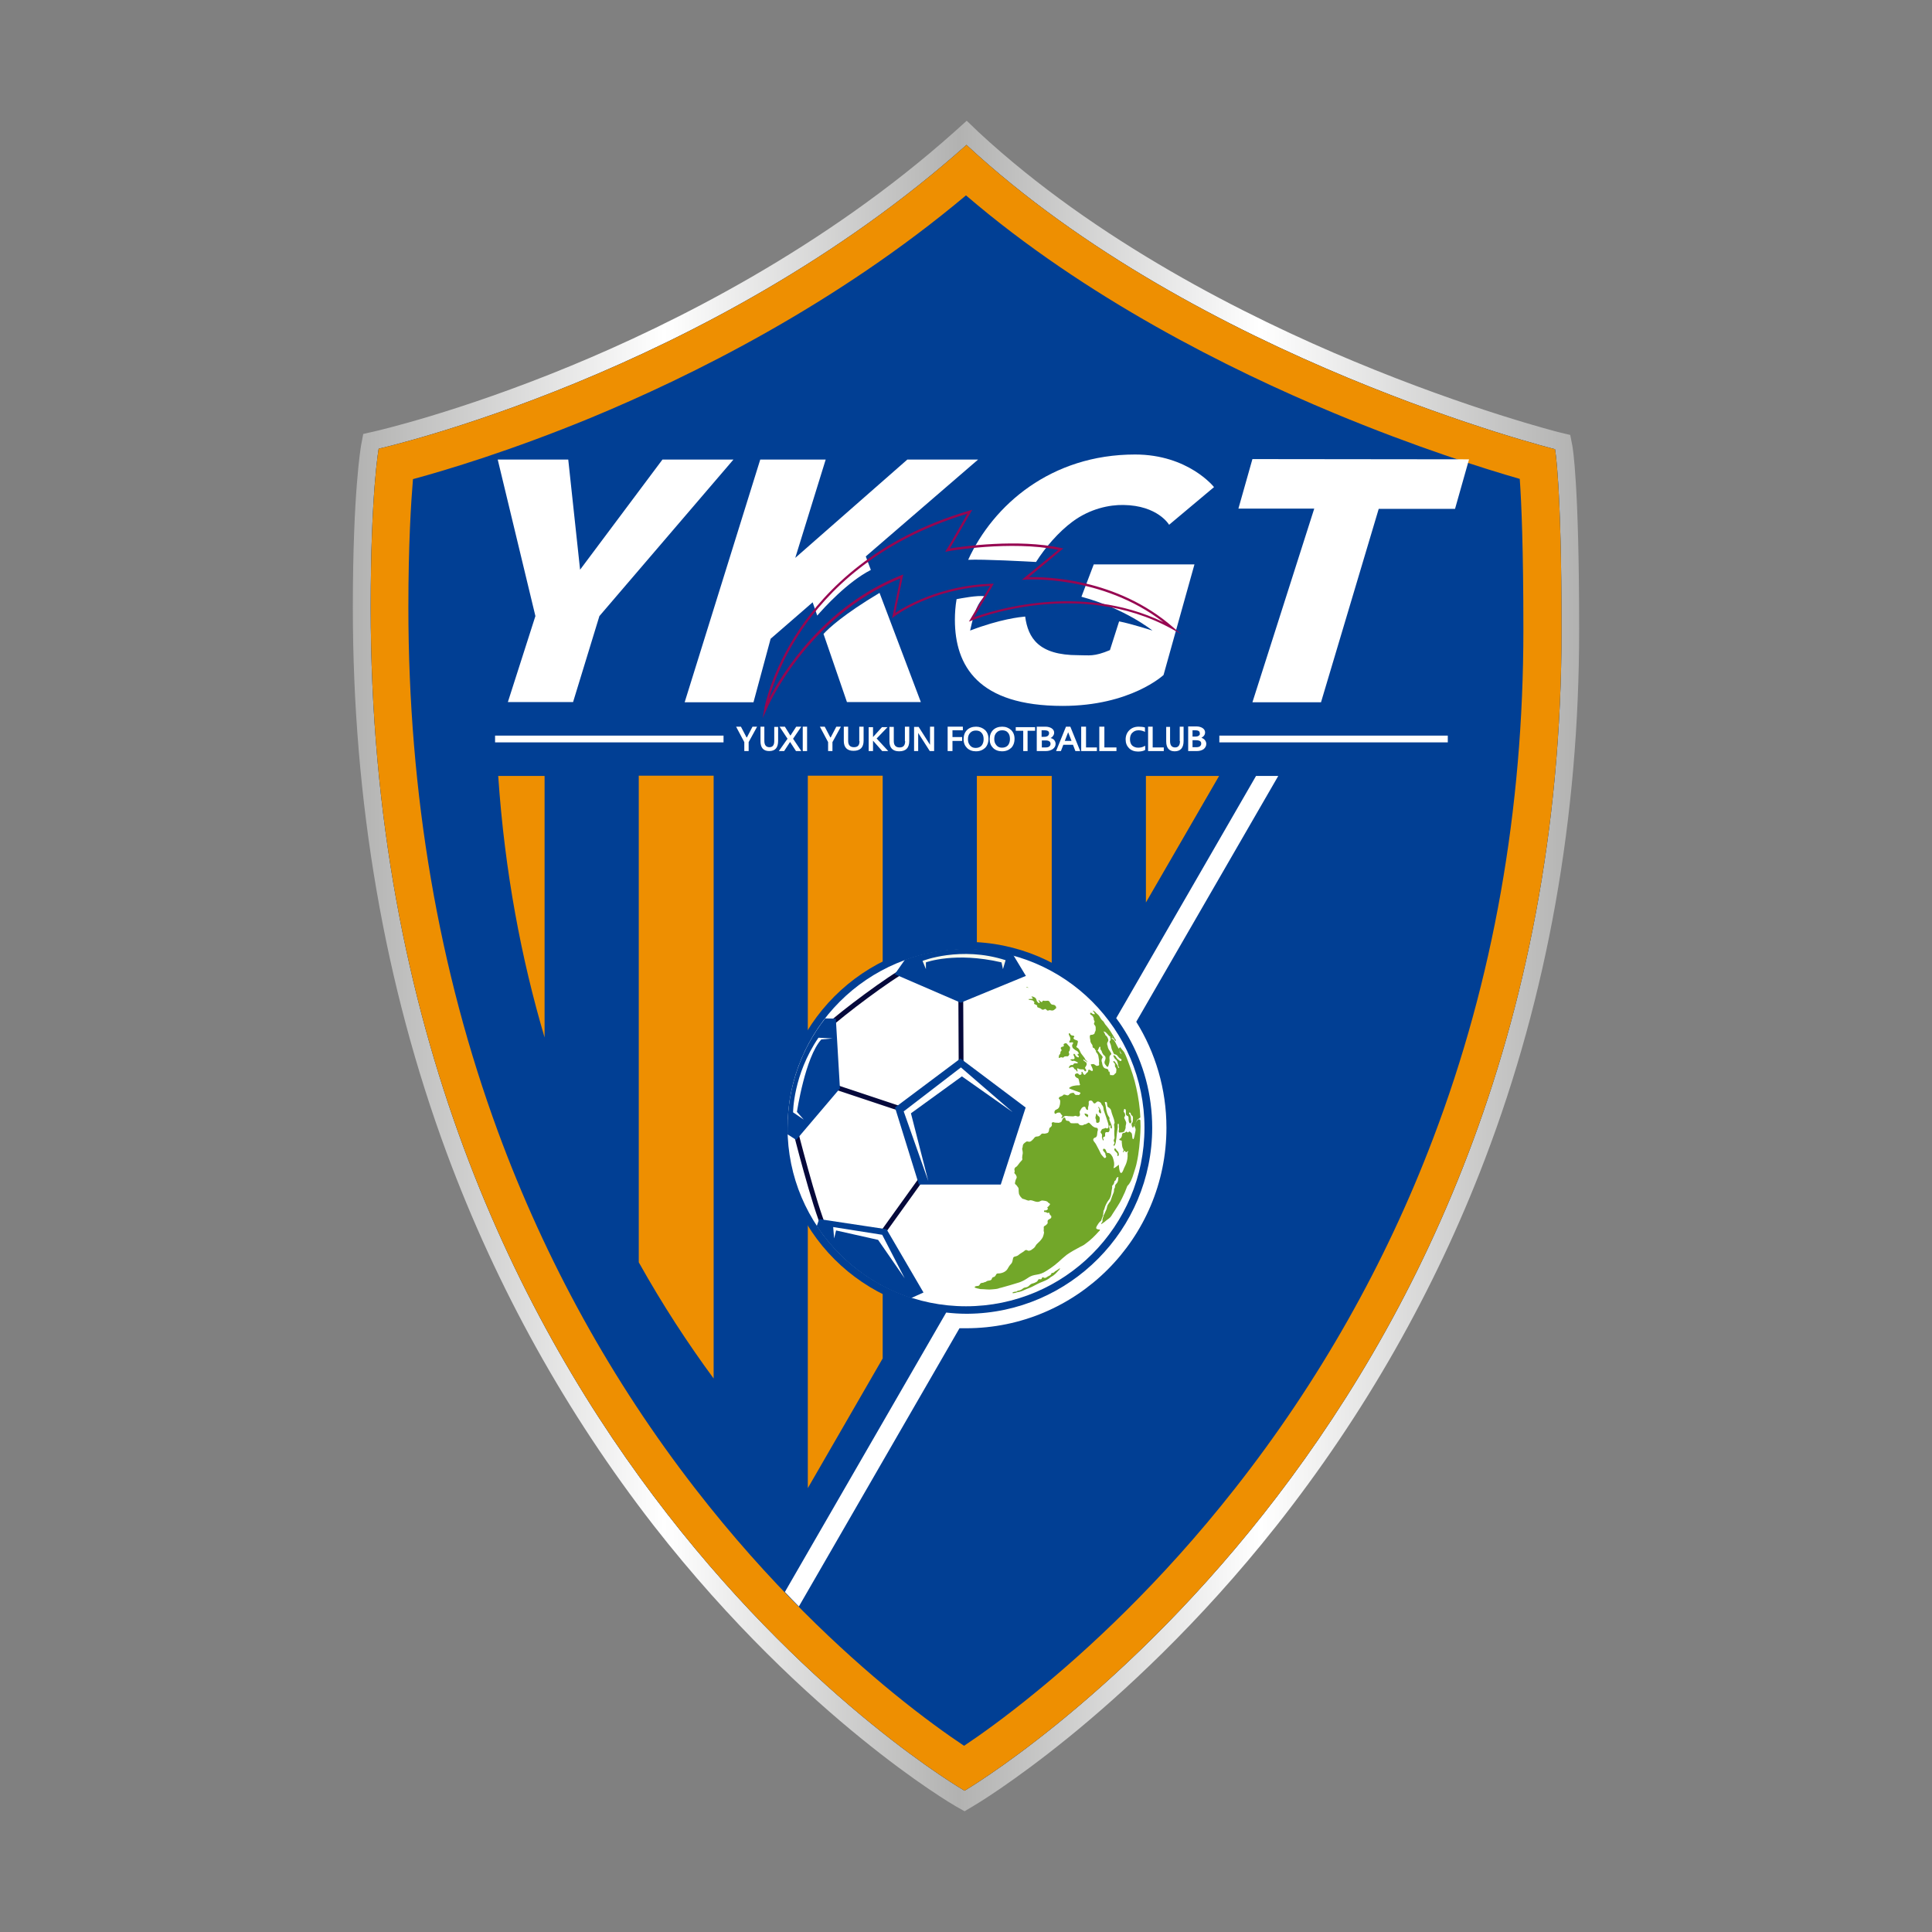 <?xml version="1.0" encoding="utf-8"?>
<!-- Created by @FCLOGO 2023-10-5 GMT+8 21:34:33 . https://fclogo.top/ -->
<!-- FOR PERSONAL USE ONLY NOT FOR COMMERCIAL USE -->
<svg version="1.1" xmlns="http://www.w3.org/2000/svg" xmlns:xlink="http://www.w3.org/1999/xlink" x="0px" y="0px"
	 viewBox="0 0 800 800" style="enable-background:new 0 0 800 800;" xml:space="preserve">
<rect x="0" y="0" width="800" height="800" fill="#808080" stroke="none"/>
<style type="text/css">
	.st0{fill:url(#SVGID_1_);}
	.st1{fill:#013F94;}
	.st2{fill:#EE8F01;}
	.st3{fill:#FFFFFF;}
	.st4{fill:#960651;}
	.st5{fill:#72A729;}
	.st6{fill:#05093B;}
	.st7{fill:#F9F9EC;}
</style>
<g>
	<g>
		<linearGradient id="SVGID_1_" gradientUnits="userSpaceOnUse" x1="146.086" y1="400" x2="653.914" y2="400">
			<stop  offset="0" style="stop-color:#B2B2B1"/>
			<stop  offset="0.254" style="stop-color:#FFFFFF"/>
			<stop  offset="0.494" style="stop-color:#B2B2B1"/>
			<stop  offset="0.74" style="stop-color:#FFFFFF"/>
			<stop  offset="1" style="stop-color:#B2B2B1"/>
		</linearGradient>
		<path class="st0" d="M400.2,60c96,89.1,243.7,126,243.7,126s2.7,14,2.7,74.8c0,335.9-247.2,480.7-247.2,480.7
			s-245.9-141.8-245.9-490c0-47.4,3.3-65.7,3.3-65.7S293.7,155,400.2,60 M400.3,50l-5,4.5c-54.1,48.3-116.5,79.5-159.2,97.1
			c-46.5,19.2-80.5,26.9-80.9,27l-4.8,1.1l-0.9,4.8c-0.1,0.8-3.4,19.5-3.4,67c0,80.3,13.1,156.3,38.9,226
			c20.7,55.8,49.5,107.6,85.6,154.1c32.2,41.3,64.4,70.7,85.7,88c23.2,18.9,38.7,27.9,39.4,28.3l3.7,2.1l3.7-2.2
			c0.7-0.4,16.2-9.6,39.5-28.5c21.4-17.4,53.8-46.8,86.1-87.7c36.3-46,65.3-96.9,86.1-151.4c26-68.1,39.1-141.9,39.1-219.4
			c0-60.8-2.7-75.5-2.8-76.1l-0.9-4.6l-4.6-1.1c-0.4-0.1-37.1-9.4-85-29.4c-44-18.3-106.7-49.7-155.4-94.9L400.3,50L400.3,50z"/>
		<path class="st1" d="M400.2,60c96,89.1,243.7,126,243.7,126s2.7,14,2.7,74.8c0,335.9-247.2,480.7-247.2,480.7
			s-245.9-141.8-245.9-490c0-47.4,3.3-65.7,3.3-65.7S293.7,155,400.2,60z"/>
		<path class="st2" d="M400,80.9c49.5,42.5,109.3,72.2,152,90c34.3,14.3,62.7,23.2,77.3,27.4c0.7,9.9,1.5,28.7,1.5,62.5
			c0,74.4-12.5,145.2-37.3,210.4c-19.8,52.2-47.4,101-82.1,145.1c-30.9,39.4-61.9,67.6-82.5,84.4c-12.7,10.4-23.1,17.8-29.7,22.2
			c-6.6-4.4-16.9-11.7-29.5-22c-20.4-16.7-51.2-44.9-81.9-84.6c-34.5-44.5-61.9-94.2-81.6-147.7c-24.6-66.9-37.1-139.9-37.1-217.1
			c0-26.4,1.1-43.5,1.9-53.1c14-3.8,40.6-11.8,73.4-25.3C286.2,155.8,346,126.2,400,80.9 M400.2,60
			c-106.5,95-243.4,125.8-243.4,125.8s-3.3,18.3-3.3,65.7c0,348.2,245.9,490,245.9,490s247.2-144.8,247.2-480.7
			c0-60.8-2.7-74.8-2.7-74.8S496.2,149.1,400.2,60L400.2,60z"/>
	</g>
	<g>
		<polygon class="st3" points="206.1,190.3 235.3,190.3 240.2,235.9 274.3,190.3 303.7,190.3 248.2,255.1 237.3,290.7 210.3,290.7 
			221.7,255.1 		"/>
		<g>
			<path class="st3" d="M360.6,236l-2.1-5.6l46.5-40.1h-29.3L329.3,231l12.6-40.7h-27.1l-31.3,100.5H312l7.1-26.3l17.4-15.1l1.9,5.5
				C341,251.9,350.8,241,360.6,236z"/>
			<path class="st3" d="M341,262.5l9.7,28.2h30.6l-17.1-45.2C349.3,254.4,343.1,260.2,341,262.5z"/>
		</g>
		<g>
			<path class="st3" d="M429,232.7c3.8-6,9.3-12.4,15.1-16.7c7.3-5.4,15.3-7,21.1-6.9c14.3,0.2,18.9,8.2,18.9,8.2l18.6-15.6
				c0,0-10.6-13.5-32.7-13.5c-34.8,0-58.7,20.9-69.1,43.6C407.1,231.5,425.3,232.5,429,232.7z"/>
			<path class="st3" d="M447.8,247.1c18.2,4.9,29.4,14,29.4,14s-8.7-2.8-13.8-3.8l-3.8,11.9c-6.7,2.8-8.5,2.1-13.2,2.1
				c-16.3,0-20.7-7.1-21.9-16c-2.1,0.2-10.2,1-22.8,5.8c0.7-2.6,1.9-10.7,6.2-14.2c-3.2-0.5-10.1,0.9-11.8,1.2
				c-0.5,2.9-0.7,5.8-0.7,8.5c0,19.2,9.7,35.7,44.6,35.7c28.2,0,41.8-12.8,41.8-12.8l12.8-45.8h-41.7L447.8,247.1z"/>
		</g>
		<polygon class="st3" points="518.6,190.1 608.3,190.2 602.5,210.7 570.9,210.7 547,290.8 518.6,290.8 544.2,210.6 512.8,210.6 		
			"/>
		<rect x="504.9" y="304.6" class="st3" width="94.6" height="2.8"/>
		<rect x="205" y="304.6" class="st3" width="94.6" height="2.8"/>
		<g>
			<path class="st3" d="M309.3,305.3c0,0,0,0.1-0.1,0.1c0-0.1,0-0.1-0.1-0.1l0,0l-2.3-4.4h-2l3.4,6.4v3.7h1.8v-3.7l3.5-6.4h-1.9
				L309.3,305.3z"/>
			<path class="st3" d="M320.6,306.9c0,1.7-0.7,2.5-2,2.5c-1.4,0-2.1-0.9-2.1-2.6v-5.9h-1.6v6c0,2.7,1.2,4.1,3.6,4.1
				c2.5,0,3.7-1.4,3.7-4.2v-5.8h-1.6V306.9z"/>
			<path class="st3" d="M331.8,300.9h-2.1l-2.2,3.4c-0.1,0.1-0.1,0.2-0.2,0.3c-0.1-0.1-0.1-0.2-0.2-0.3l-2.1-3.4h-2.2l3.3,5
				l-3.6,5.1h2.2l2.4-3.7c0,0,0-0.1,0-0.1c0,0,0,0.1,0.1,0.1l2.4,3.7h2.2l-3.4-5.1L331.8,300.9z"/>
			<rect x="332.4" y="300.9" class="st3" width="1.8" height="10.1"/>
			<path class="st3" d="M344,305.3c0,0,0,0.1-0.1,0.1c0-0.1,0-0.1-0.1-0.1l0,0l-2.3-4.4h-2l3.4,6.4v3.7h1.8v-3.7l3.5-6.4h-1.9
				L344,305.3z"/>
			<path class="st3" d="M355.9,306.9c0,1.7-0.7,2.5-2.3,2.5c-1.6,0-2.4-0.9-2.4-2.6v-5.9h-1.8v5.9c0,2.7,1.4,4.1,4,4.1
				c2.8,0,4.2-1.4,4.2-4.2v-5.8h-1.8V306.9z"/>
			<polygon class="st3" points="367.5,301.1 365.2,301.1 361.5,305.2 361.5,301.1 359.7,301.1 359.7,311 361.5,311 361.5,306.7 
				365.3,311 367.8,311 363,305.8 			"/>
			<path class="st3" d="M374.8,306.9c0,1.7-0.7,2.6-2.3,2.6c-1.6,0-2.4-0.9-2.4-2.6v-5.9h-1.8v6c0,2.7,1.4,4.1,4,4.1
				c2.8,0,4.2-1.4,4.2-4.3v-5.9h-1.8V306.9z"/>
			<path class="st3" d="M385.1,307.8c0,0.2,0,0.4,0,0.6l-4.7-7.4h-1.9V311h1.7v-7c0-0.2,0-0.3,0-0.5l4.8,7.5h1.8v-10.1h-1.7V307.8z"
				/>
			<polygon class="st3" points="392.4,311 394.4,311 394.4,306.8 398.4,306.8 398.4,305.2 394.4,305.2 394.4,302.4 398.7,302.4 
				398.7,300.9 392.4,300.9 			"/>
			<path class="st3" d="M404.2,300.9c-1.6,0-2.9,0.5-3.8,1.4c-0.9,0.9-1.4,2.2-1.4,3.8c0,1.5,0.5,2.7,1.4,3.6
				c0.9,0.9,2.2,1.4,3.7,1.4c1.6,0,2.8-0.5,3.8-1.4c0.9-0.9,1.4-2.2,1.4-3.8c0-1.5-0.5-2.7-1.4-3.6
				C406.9,301.4,405.6,300.9,404.2,300.9z M407.3,306.1c0,1.1-0.3,2-0.9,2.7c-0.6,0.6-1.4,0.9-2.4,0.9c-1,0-1.7-0.3-2.3-1
				c-0.6-0.7-0.9-1.5-0.9-2.6c0-1.1,0.3-2,0.9-2.6c0.6-0.7,1.4-1,2.4-1c1,0,1.8,0.3,2.3,0.9C407,304,407.3,304.9,407.3,306.1z"/>
			<path class="st3" d="M415,300.9c-1.6,0-2.9,0.5-3.8,1.4c-0.9,0.9-1.4,2.2-1.4,3.8c0,1.5,0.5,2.7,1.4,3.6c0.9,0.9,2.2,1.4,3.7,1.4
				c1.6,0,2.8-0.5,3.8-1.4c0.9-0.9,1.4-2.2,1.4-3.8c0-1.5-0.5-2.7-1.4-3.6C417.7,301.4,416.5,300.9,415,300.9z M414.9,309.6
				c-1,0-1.7-0.3-2.3-1c-0.6-0.7-0.9-1.5-0.9-2.6c0-1.1,0.3-2,0.9-2.6c0.6-0.7,1.4-1,2.4-1c1,0,1.8,0.3,2.3,0.9
				c0.6,0.6,0.9,1.5,0.9,2.7c0,1.1-0.3,2-0.9,2.7C416.7,309.3,415.9,309.6,414.9,309.6z"/>
			<polygon class="st3" points="420.6,302.6 423.7,302.6 423.7,311 425.5,311 425.5,302.6 428.6,302.6 428.6,301.1 420.6,301.1 			
				"/>
			<path class="st3" d="M435,305.6c0.4-0.2,0.7-0.4,0.9-0.7c0.4-0.4,0.6-1,0.6-1.5c0-0.7-0.3-1.3-1-1.8c-0.6-0.4-1.5-0.7-2.6-0.7
				h-3.6V311h3.7c1.2,0,2.1-0.3,2.9-0.8c0.8-0.6,1.2-1.3,1.2-2.2c0-0.7-0.3-1.3-0.8-1.8C435.9,305.9,435.5,305.7,435,305.6z
				 M435,308c0,0.5-0.2,0.8-0.5,1.1c-0.4,0.3-0.9,0.4-1.6,0.4h-1.5v-2.9h1.3C434.7,306.5,435,307.4,435,308z M431.3,305v-2.6h1.2
				c1.7,0,1.9,0.7,1.9,1.2c0,0.5-0.2,0.8-0.5,1.1c-0.4,0.3-0.9,0.4-1.5,0.4H431.3z"/>
			<path class="st3" d="M441.4,300.9l-4.1,10.1h2l1-2.6h4l1,2.6h2l-4.1-10.1H441.4z M442.3,303.2l1.4,3.6h-2.8L442.3,303.2z"/>
			<polygon class="st3" points="449.7,300.9 447.7,300.9 447.7,311 454.2,311 454.2,309.5 449.7,309.5 			"/>
			<polygon class="st3" points="457.3,300.9 455.2,300.9 455.2,311 462.3,311 462.3,309.5 457.3,309.5 			"/>
			<path class="st3" d="M471.5,300.9c-1.6,0-2.9,0.5-3.9,1.5c-1,1-1.5,2.3-1.5,3.8c0,1.5,0.5,2.7,1.4,3.6c0.9,0.9,2.2,1.4,3.7,1.4
				c1.2,0,2.2-0.2,2.9-0.6l0.1-0.1v-1.7l-0.4,0.2c-0.7,0.4-1.6,0.6-2.5,0.6c-1,0-1.8-0.3-2.5-0.9c-0.6-0.6-0.9-1.5-0.9-2.6
				c0-1.1,0.3-2.1,1-2.7c0.7-0.7,1.5-1,2.6-1c0.8,0,1.6,0.2,2.3,0.5l0.3,0.2v-1.8l-0.1-0.1C473.4,301,472.5,300.9,471.5,300.9z"/>
			<polygon class="st3" points="477.3,300.9 475.4,300.9 475.4,311 481.9,311 481.9,309.5 477.3,309.5 			"/>
			<path class="st3" d="M488.6,306.9c0,1.7-0.7,2.6-2,2.6c-1.4,0-2.1-0.9-2.1-2.6v-5.9h-1.6v6c0,2.7,1.2,4.1,3.5,4.1
				c2.4,0,3.7-1.4,3.7-4.3v-5.9h-1.6V306.9z"/>
			<path class="st3" d="M498.7,306.2c-0.3-0.3-0.7-0.5-1.2-0.7c0.3-0.2,0.6-0.4,0.9-0.7c0.4-0.4,0.6-1,0.6-1.5c0-0.7-0.3-1.3-1-1.8
				c-0.6-0.4-1.5-0.7-2.5-0.7H492V311h3.6c1.1,0,2.1-0.3,2.8-0.8c0.7-0.6,1.1-1.3,1.1-2.2C499.5,307.3,499.2,306.7,498.7,306.2z
				 M496.4,304.6c-0.3,0.3-0.8,0.4-1.5,0.4h-1.1v-2.6h1.2c1.6,0,1.8,0.7,1.8,1.2C496.9,304,496.8,304.4,496.4,304.6z M493.9,306.5
				h1.2c2.1,0,2.3,0.8,2.3,1.4c0,0.5-0.2,0.8-0.5,1.1c-0.4,0.3-0.9,0.4-1.6,0.4h-1.5V306.5z"/>
		</g>
		<path class="st4" d="M315.8,297.4l0.7-4c0-0.2,2.7-15.2,14.5-32.8c10.9-16.2,31.9-37.9,70.5-49.2l1.1-0.3l-0.6,1
			c-4.6,8.1-7.6,13.1-8.7,15c5-0.8,28.2-4.1,46.1-0.2l0.9,0.2L426,239c6.7-0.2,36.3,0.3,59.7,20.7l3.3,2.8l-3.8-2.1
			c-38.9-21.4-82.3-3.7-82.7-3.5l-1.3,0.5l8.8-14.8c-24.3,1.1-39.4,12.4-39.6,12.6l-1,0.8l3.4-16.5c-38.9,15.9-55.3,53.9-55.4,54.3
			L315.8,297.4z M400.6,212.7c-37.6,11.3-58.2,32.5-68.8,48.4c-8,11.9-11.8,22.7-13.4,28.3c5.4-10.3,22.5-38.4,54.8-51.2l0.8-0.3
			l-3.3,15.9c3.8-2.5,18.4-11.4,40-12.1l0.8,0l-8.2,13.9c7.2-2.6,43.9-14.6,78.4,2C456.1,237.9,425,240,424.6,240l-1.5,0.1
			l15.1-12.4c-19.7-4-45.5,0.5-45.8,0.6l-1,0.2l0.5-0.9C392.1,227.5,395,222.5,400.6,212.7z"/>
	</g>
	<g>
		<path class="st2" d="M225.5,321.3v108.3c-9.6-32.5-16.5-68.5-19.2-108.3H225.5z"/>
		<path class="st2" d="M295.5,321.2v249.6c-10.6-14.4-21.1-30.4-31-48.1V321.2H295.5z"/>
		<polygon class="st2" points="365.5,321.2 365.5,562.5 334.5,616.2 334.5,321.2 		"/>
		<polygon class="st2" points="504.8,321.3 474.5,373.7 474.5,321.3 		"/>
		<polygon class="st2" points="435.5,321.3 435.5,441.2 404.5,494.9 404.5,321.3 		"/>
	</g>
	<g>
		<circle class="st1" cx="400" cy="467" r="77"/>
		<circle class="st3" cx="400" cy="467" r="73.9"/>
		<g>
			<g>
				<path class="st5" d="M438.9,525.2c-0.1-0.1-0.2,0-0.2,0c-0.1,0.1-0.2,0.2-0.3,0.3l0,0l0,0c-0.4,0.2-0.8,0.5-1.1,0.7
					c-0.3,0.1-0.5,0.3-0.7,0.5c-0.3,0.3-0.6,0.4-0.9,0.4c-0.2,0-0.4,0.1-0.4,0.3c0,0.3-0.1,0.4-0.3,0.5c-0.4,0.4-1,0.5-1.5,0.9
					c-0.5,0.4-1,0.5-1.6,0.1c-0.1-0.1-0.3,0-0.3,0.1c-0.1,0.1-0.2,0.2-0.2,0.3c-0.1,0.4-0.4,0.5-0.8,0.4c-0.4-0.1-0.6,0-0.8,0.4
					c-0.2,0.4-0.4,0.6-0.8,0.8c-0.4,0.2-0.8,0.4-1.2,0.5c-0.7,0.1-1.2,0.5-1.7,1c-0.3,0.3-0.6,0.5-1,0.6c-0.6,0.1-1.2,0.2-1.6,0.6
					c-0.5,0.4-1,0.7-1.7,0.8c-0.3,0.1-0.6,0.1-0.8,0.4c-0.3,0-0.5,0.1-0.8,0.1c-0.3,0-0.6,0.1-0.9,0.3c0,0-0.1,0.1,0,0.2
					c0,0,0.1,0.1,0.1,0.1c0.6-0.1,1.2-0.1,1.7-0.4l0,0c1.1-0.1,2.2-0.5,3.2-1c0.2-0.1,0.5-0.2,0.7-0.3c0.9-0.4,1.9-0.7,2.8-1.2
					c1.3-0.7,2.6-1.4,4-1.9c1.2-0.5,2.4-1,3.3-1.9c0,0,0.1-0.1,0.2-0.1c1.2-0.6,2.1-1.6,3-2.6c0.3-0.1,0.3-0.4,0.5-0.6
					C438.9,525.3,438.9,525.2,438.9,525.2z"/>
				<path class="st5" d="M439.5,434.6c0.1,0.2,0.1,0.4-0.1,0.6c-0.2,0.2-0.3,0.3-0.3,0.6c0,0.4-0.1,0.7-0.4,0.9
					c-0.1,0.1-0.2,0.3-0.2,0.5c0,0.2-0.1,0.3-0.1,0.5c-0.1,0.3,0.2,0.5,0.4,0.3c0.4-0.2,0.7-0.3,1.1-0.1c0.2,0.1,0.5,0,0.6-0.2
					c0.3-0.3,0.6-0.3,1-0.3c0.2,0,0.4,0,0.6,0c0.1,0,0.3-0.1,0.3-0.2c0.3-0.3,0.5-0.7,0.3-1c-0.2-0.4-0.2-0.7,0.1-1
					c0.3-0.4,0.2-0.8,0.3-1.3c0-0.4-0.3-0.6-0.5-0.8c-0.3-0.3-0.6-0.7-0.9-1c-0.3-0.3-1.2,0-1.3,0.4c0,0,0,0.1,0,0.1
					c0,0.1,0,0.1,0.1,0.2c0.1,0.2,0,0.4-0.2,0.5c-0.3,0.2-0.8,0.1-0.9,0.4C439,434,439.4,434.3,439.5,434.6z"/>
				<path class="st5" d="M463,441.8c0,0,0-0.1,0-0.1c0,0-0.1,0-0.1,0.1C462.9,441.7,462.9,441.8,463,441.8z"/>
				<path class="st5" d="M462.9,441.6c0,0,0,0.1,0,0.1c0.1,0,0.1-0.1,0.1-0.2l0,0C463,441.6,463,441.6,462.9,441.6z"/>
				<path class="st5" d="M442.8,431.2C442.8,431.3,442.8,431.3,442.8,431.2c-0.1,0.3,0,0.5,0.2,0.5c0.3,0,0.6-0.1,1-0.1
					c0.3,0,0.5,0.2,0.3,0.5c0,0.1-0.1,0.2-0.1,0.2c-0.3,0.3-0.3,0.7-0.2,1.1c0.1,0.4,0.3,0.7,0.6,0.9c0.4,0.3,0.7,0.6,1.2,0.8
					c0.5,0.2,0.7,0.7,0.9,1c0.1,0.2,0,0.2-0.2,0.3c-0.1,0-0.3,0-0.3,0.1c0,0.1,0,0.3,0.1,0.4c0,0.1,0.1,0.1,0.2,0.2
					c0.1,0.1,0.2,0.2,0.2,0.3c0.1,0.1,0,0.3-0.1,0.4c-0.1,0.1-0.2,0-0.3,0c-0.5-0.2-1-0.5-1.1-1.1c0,0,0,0-0.1-0.1
					c-0.1-0.2-0.4-0.3-0.5-0.2c-0.1,0.1-0.1,0.3-0.1,0.4c0.1,0.3,0.3,0.6,0.4,0.9c0.2,0.7-0.1,1-0.9,0.9c0,0-0.1,0-0.1,0
					c-0.3,0-0.7,0.1-0.7,0.2c0,0.2,0.3,0.2,0.4,0.3c0.2,0.2,0.4,0.3,0.7,0.2c0.7-0.2,1.2,0.3,1.8,0.5c0.1,0,0.2,0.2,0.2,0.3
					c0,0.1-0.1,0.2-0.3,0.2c-0.2,0-0.3,0-0.5,0c-0.5-0.1-0.9,0.1-1.1,0.5c-0.1,0.2-0.3,0.2-0.5,0.2c-0.7-0.1-1,0.4-1.3,0.9
					c0,0,0,0.1,0,0.2c0.1,0.1,0.2,0.1,0.2,0.1c0.2-0.1,0.5-0.2,0.7-0.3c0.5-0.2,0.9-0.1,1.2,0.4c0.1,0.2,0.1,0.4,0.3,0.4
					c0.4,0.1,0.5,0.4,0.8,0.7c0,0.2,0.1,0.3,0.3,0.3c0.1,0,0.1-0.1,0.1-0.2l0,0l0,0c-0.1-0.3-0.1-0.6-0.2-0.9c0-0.1,0-0.2,0.1-0.2
					c0.1,0,0.2,0,0.3,0c0.5,0.4,1.1,0.4,1.7,0.4c0.4,0,0.8,0,0.9,0.5c0.1,0.2,0.2,0.2,0.4,0.3c0.1,0,0.1,0,0.2,0
					c0.2-0.2,0.2-0.7,0-0.9c-0.4-0.5-0.4-0.5-0.1-1c0.1-0.1,0.2-0.2,0.2-0.3c0.5-0.8,0.3-1.4-0.5-1.9c-0.2-0.1-0.4-0.2-0.5-0.4
					c0-0.1-0.2-0.2-0.1-0.3c0.1-0.2,0.3,0,0.4,0.1c0.3,0.2,0.6,0.4,0.9,0.6c0,0.2,0.1,0.3,0.3,0.3c0.1,0,0.1,0-0.1-0.3
					c0,0-0.1-0.1-0.1-0.1l0,0l0,0c-0.2-0.4-0.6-0.5-0.7-0.9c-0.2-0.5-0.5-0.8-0.8-1.2c-0.5-0.6-0.9-1.1-1.2-1.8
					c-0.3-0.7-0.6-1.4-1.4-1.8c-0.2-0.1-0.3-0.3-0.1-0.5c0.4-0.5,0.3-1.1,0.5-1.6c0.1-0.4,0-0.7-0.4-0.8c-0.3-0.1-0.5-0.2-0.8-0.3
					c-0.2-0.1-0.4-0.2-0.5-0.4c-0.1-0.2-0.2-0.3,0-0.5c0.1-0.1,0.1-0.1,0.2-0.2c0.1-0.2,0-0.4-0.2-0.5c-0.1,0-0.3-0.1-0.4-0.1
					c-0.5,0-0.8-0.2-1.1-0.7c0-0.1-0.1-0.1-0.1-0.2c0,0-0.1-0.1-0.2-0.1c-0.1,0-0.2,0.1-0.2,0.2c-0.1,0.3,0,0.5,0.1,0.7
					C443.2,429.5,443.5,430.4,442.8,431.2z"/>
				<path class="st5" d="M437.2,416.7c-0.2-0.3-0.4-0.5-0.8-0.6c-0.2,0-0.4-0.1-0.6-0.1c-0.3,0-0.5-0.2-0.7-0.4
					c-0.1-0.2-0.3-0.4-0.4-0.6c-0.2-0.5-0.6-0.7-1.2-0.6c-0.4,0-0.8,0.1-1.2,0c-0.3-0.1-0.5-0.1-0.7,0.3c-0.1,0.3-0.3,0.3-0.6,0.1
					c-0.1-0.1-0.1-0.1-0.2-0.2c-0.2-0.1-0.4-0.4-0.7-0.5c-0.2,0.3,0.2,0.5,0.3,0.7c0,0.1,0.1,0.1,0.1,0.2c0,0.1,0,0.2-0.1,0.3
					c-0.1,0.1-0.2,0.1-0.3,0c-0.4-0.3-0.8-0.6-0.9-1.2c-0.2-0.9-0.9-1.3-1.8-1.5c-0.1,0-0.2,0.1-0.3,0.1c0,0.3,0.4,0.3,0.5,0.5
					c0.1,0.2,0,0.4-0.2,0.4c-0.5,0-1,0.1-1.5,0.1c0,0.2,0.1,0.3,0.3,0.3c0.4,0.1,0.8,0.1,1.2,0.2c0.3,0.1,0.5,0.2,0.7,0.5
					c0.2,0.2,0.3,0.4,0.1,0.7c-0.1,0.2,0.1,0.3,0.2,0.4c0.2,0.1,0.5,0.2,0.7,0.3c0.2,0.1,0.4,0.3,0.4,0.5c-0.1,0.4,0.1,0.5,0.4,0.6
					c0.5,0.2,1,0.3,1.4,0.7c0.2,0.2,0.4,0.2,0.6,0.2c0.2,0,0.4-0.1,0.6-0.2c0.3-0.2,0.4-0.1,0.7,0.1c0.1,0.1,0.1,0.1,0.2,0.2
					c0.2,0.3,0.5,0.3,0.8,0.2c0.4-0.2,0.7-0.1,1.1,0c0.5,0.1,1,0,1.4-0.4c0.2-0.2,0.3-0.3,0.5-0.4c0,0,0.1-0.1,0.1-0.1
					C437.4,417.2,437.3,416.9,437.2,416.7z"/>
				<path class="st5" d="M471.1,464.3c-0.1,0-0.1,0.1-0.2,0.1c-0.3,0.5-0.6,1-0.8,1.5c-0.1,0.1-0.1,0-0.2-0.1
					c0.2-0.4,0.3-0.8,0.6-1.2c0.2-0.3,0.1-0.7,0.4-0.9l0,0c0.2-0.3,1.3-0.8,1.3-1.1c-0.2-4.1-0.8-8.2-1.7-12.2
					c-0.8-3.8-2.1-7.5-3.5-11.2c-0.4-1-0.7-1.9-1.5-3.5c-0.7-1-1.2-1.3-1.6-2.1c-0.2,0.1-0.6,0.5-0.6,0.7c-0.6-0.9-1-1.8-1.5-2.8h0
					c-0.1-0.2-0.3-0.4-0.4-0.6l0,0v0c-0.2-0.2-0.3-0.5-0.6-0.6c0,0,0,0,0,0c0,0,0,0,0,0c-0.2-0.1-0.5-0.2-0.7-0.3
					c0.1,0,0.2-0.1,0.3-0.1c0.2,0.1,0.4-0.1,0.4-0.2l0,0c-0.1-0.1-0.1-0.1-0.1-0.2c0,0,0,0,0,0l0,0c0,0,0,0,0,0c0,0,0,0,0,0
					c0,0-0.1,0-0.1,0l-0.1-0.1c0-0.1,0-0.1,0.1-0.2c0,0.1,0.1,0.2,0.1,0.3c0,0,0,0,0,0v0c0,0,0,0,0,0c0.1,0.1,0.1,0.1,0.1,0.2h0
					c0.1,0,0.1,0.1,0.1,0.2c0,0,0.1,0.1,0.1,0.1c0,0.1,0.1,0.2,0.2,0.2c0.1,0,0.2,0.1,0.3,0.1c0,0.1-0.1,0.2-0.1,0.3
					c0.2,0.2,0.4,0.3,0.7,0.5c0,0,0,0,0,0c0,0,0,0,0,0c0,0,0,0,0,0c0,0,0,0.1,0,0.1c0,0,0,0.1-0.1,0c0.2,0,0.2-0.1,0.1-0.2
					c0-0.4-0.2-0.7-0.5-1v0c-0.2-0.3-0.3-0.6-0.5-0.9c-0.9-1.5-1.8-3-3-4.4c-0.3-0.3-0.6-0.7-0.8-1.1c-0.2-0.4-0.4-0.7-0.8-1
					c-0.3-0.3-0.6-0.6-0.8-1c-0.2-0.4-0.5-0.8-0.7-1.1c-0.5-0.6-1.2-1-1.6-1.6c0-0.1-0.2-0.1-0.3-0.1c-0.1-0.2-0.2-0.3-0.4-0.3
					c0,0-0.1,0-0.2,0c0,0.1,0,0.1,0.1,0.2c0.1,0.1,0.2,0.2,0.3,0.3v0c0.1,0.2,0.3,0.4,0.4,0.7c0,0,0,0.1,0,0.2c0,0-0.1,0.1-0.2,0.1
					c-0.4-0.1-0.9-0.2-1.2-0.6c-0.1-0.1-0.3-0.1-0.4,0c-0.1,0.1-0.1,0.3-0.1,0.4c0.1,0.2,0.2,0.4,0.4,0.5c0.2,0.1,0.4,0.1,0.5,0.3
					c0.2,0.4,0.6,0.7,0.6,1.2c0,0.3,0,0.6,0.2,0.8c0.2,0.3,0.2,0.6,0,0.9c-0.2,0.3-0.1,0.6,0.1,0.9c0.4,0.3,0.5,0.8,0.5,1.2
					c0,0.6,0.1,1.2-0.3,1.7c-0.1,0.1-0.1,0.2-0.1,0.4c-0.1,0.4-0.4,0.6-0.8,0.7c-0.2,0.1-0.4,0.1-0.7,0.1c-0.3,0-0.5,0.2-0.5,0.5
					c0,0.2-0.1,0.4,0,0.6c0,0.5,0.2,0.9,0.2,1.4c0,0.4,0.2,0.8,0.4,1.1c0.2,0.3,0.5,0.6,0.5,1c0,0.5,0.1,0.8,0.6,0.9
					c0.1,0,0.2,0.2,0.3,0.3c0.1,0.2,0.2,0.5,0.4,0.7c0.6,0.2,0.8,0.2,1-0.3c0.2-0.4,0.3-0.8,0.5-1.1c0-0.1,0.1-0.2,0.2-0.2
					c0.1,0,0.2,0.1,0.2,0.2c0.2,0.3-0.1,0.6,0.1,0.9c0.1,0.3,0.4,0.5,0.5,0.8c0,0.2,0.1,0.4,0.2,0.6c0.2,0.4,0.4,0.8,0.8,1.1
					c0.6,0.4,0.7,1,0.5,1.7c-0.1,0.3-0.2,0.5-0.3,0.8c-0.1,0.4-0.1,0.8,0.2,1.2c0.2,0.3,0.5,0.6,0.7,0.9c0.2,0.2,0.5,0.2,0.6-0.1
					c0-0.1,0.1-0.2,0.1-0.3c0.3-0.9,0.6-1.9,0.4-2.9c0-0.1,0-0.3,0-0.4c0-0.4,0.1-0.8,0.5-1.1c0.3-0.2,0.3-0.4,0.2-0.7
					c-0.2-0.3-0.4-0.7-0.6-1c-0.4-0.5-0.7-1.1-0.8-1.7c0-0.2-0.1-0.5-0.2-0.7c-0.1-0.5-0.1-0.9,0.2-1.3c0.3-0.4,0.3-0.8,0.1-1.3
					c-0.2-0.5-0.4-1-0.9-1.3c-0.1,0-0.2-0.2-0.2-0.3c-0.2-0.4-0.4-0.9-0.7-1.3c0,0,0-0.1,0-0.1c0.3,0,0.5,0.2,0.8,0.3
					c0.2,0.2,0.4,0.4,0.6,0.6c0.2,0.3,0.5,0.5,0.7,0.8c0.2,0.3,0.6,0.3,0.7,0.6c-0.3,0.3,0.1,0.5,0.1,0.7c-0.1,0.3,0.1,0.6-0.2,0.8
					c-0.3,0.3-0.3,0.6-0.1,0.9c0.3,0.6,0.5,1.3,0.6,2c0.1,0.8,0.6,1.5,0.9,2.3c0.1,0.3,0.4,0.5,0.7,0.5c0.5,0.1,0.8,0.4,1.1,0.8
					c0.3,0.4,0.6,0.8,1.1,1c0.1,0,0.1,0.1,0.2,0.1c0.2,0.2,0.3,0.5,0.1,0.7c-0.1,0.2-0.5,0.2-0.7,0c-0.5-0.4-1.1-0.8-1.4-1.4
					c-0.1-0.3-0.4-0.6-0.8-0.8c-0.1,0-0.2-0.1-0.3,0c-0.1,0.1-0.1,0.2-0.1,0.2c0.3,0.5,0.4,1.1,1,1.5c0.4,0.3,0.6,0.7,0.7,1.1
					c0.1,0.5,0.3,0.9,0.3,1.4l0,0c0.1,0.3,0.2,0.5,0.4,0.8c0.1,0.1,0,0.2-0.1,0.2c-0.1,0-0.2,0-0.2-0.1c-0.2-0.2-0.3-0.5-0.3-0.8
					c-0.3-0.6-0.8-1.1-1.2-1.7c-0.1-0.1-0.1-0.1-0.2-0.2c-0.1,0-0.2,0-0.3,0c-0.1,0.1-0.2,0.2-0.1,0.3c0.1,0.1,0.2,0.3,0.3,0.4
					c0.3,0.2,0.4,0.5,0.4,0.9c-0.1,0.4,0,0.8,0.3,1.1c0.2,0.2,0.2,0.6,0.3,0.9c-0.1,0.1-0.1,1.3-0.2,1.3c-0.3,0-0.8,0.9-1.1,0.9
					c-0.3,0.1-0.9-0.1-1.2,0c-0.3,0.1-0.2-1.6-0.5-1.5c-0.2,0.1-0.3,0-0.3-0.3c0-0.4-0.2-0.6-0.6-0.8c-0.1,0-0.3-0.1-0.4-0.1
					c-0.8-0.1-1.2-0.7-1.4-1.3c-0.2-0.5-0.2-1.1-0.4-1.6c-0.1-0.5-0.1-0.9,0.2-1.4c0.3-0.3,0.2-0.7-0.1-1c-0.3-0.3-0.4-0.6-0.8-0.9
					c-0.2-0.2-0.3-0.5-0.5-0.7c-0.3-0.5-0.7-0.7-1.2-0.5c0,0,0,0,0,0c0,0.3,0,0.5,0.2,0.7c0.4,0.4,0.7,0.9,0.8,1.4
					c0.1,0.6,0.2,1.2,0.3,1.9c0,0.2,0,0.4,0,0.7c-0.1,0.3,0,0.5,0,0.7c0.1,0.5,0,0.7-0.5,0.8c-0.3,0.1-0.6,0.1-0.8-0.1
					c-0.2-0.1-0.4-0.3-0.6-0.4c-0.1-0.1-0.3-0.2-0.5-0.2c-0.3,0-0.6,0.1-0.9,0.1c-0.1,0-0.2,0.1-0.1,0.2c0,0.1,0.1,0.2,0.1,0.3
					c0.2,0.3,0.6,1.2,0.7,1.6c0,0.1,0,0.1,0,0.2c0,0.2,0.1,0.3-0.1,0.4c-0.2,0.1-0.4,0.1-0.5,0c-0.2-0.1-0.4-0.3-0.7-0.4
					c-0.3-0.2-0.6,0-0.6,0.3c0,0.4-0.1,0.6-0.4,0.8c-0.2,0.2-0.4,0.3-0.6,0.6c-0.4,0.5-0.6,0.5-0.9,0.1c-0.1-0.1-0.2-0.3-0.3-0.5
					c0-0.1-0.1-0.2-0.1-0.3c-0.1-0.1-0.2-0.2-0.3-0.2c-0.1,0-0.2,0.1-0.2,0.3c0,0,0,0.1,0,0.1c0.1,0.3,0.1,0.7-0.3,0.8
					c-0.4,0.2-0.7,0-0.9-0.3c-0.3-0.3-0.7-0.3-1.1-0.1c-0.3,0.1-0.5,0.4-0.4,0.8c0.2,0.5,0.5,0.8,1,1c0.4,0.1,0.5,0.3,0.6,0.7
					c0.2,0.6,0.2,1.3,0.5,1.9c0.1,0.1-0.1,0.3-0.2,0.4c-0.2,0-0.4,0-0.6,0c-0.6,0-1.2,0.1-1.7,0.2c-0.7,0.1-1.4,0.4-1.9,0.8
					c-0.1,0.1-0.1,0.3,0,0.3c0.1,0.1,0.2,0.1,0.4,0.2c1.3,0.5,2.6,1,3.8,1.4c0.2,0.1,0.4,0.1,0.4,0.4c-0.2,0.2-0.3,0.5-0.6,0.7
					c-0.2,0.1-0.5-0.1-0.8,0c-0.1,0-0.1,0-0.2,0c-0.4,0-0.7-0.1-0.9-0.5c-0.1-0.3-0.4-0.4-0.6-0.4c-0.5,0.1-1.1,0.1-1.5,0.6
					c-0.3,0.5-0.8,0.6-1.4,0.3c-0.1,0-0.2-0.1-0.4-0.1c-0.2-0.1-0.5-0.1-0.6,0c-0.4,0.5-1,0.7-1.6,0.9c-0.1,0-0.1,0.1-0.2,0.2
					c-0.2,0.3-0.3,0.5,0,0.7c0.4,0.3,0.4,0.8,0.4,1.2c0,0.6-0.1,1.2-0.3,1.8c-0.2,0.6-0.5,1-1,1.2c-0.2,0.1-0.4,0.2-0.6,0.3
					c-0.5,0.3-0.6,1-0.4,1.4c0.1,0.2,0.4,0.3,0.6,0.1c0.4-0.4,0.8-0.4,1.3-0.4c0.3,0,0.5,0.1,0.6,0.4c0.1,0.2,0.2,0.4,0.5,0.6
					c0.2,0.1,0.2,0.4,0.1,0.6c-0.1,0.2-0.2,0.3-0.3,0.5c0,0,0,0.1,0,0.2c0,0,0.1,0.1,0.2,0c0.2-0.1,0.5-0.2,0.6-0.4
					c0.4-0.5,0.9-0.6,1.5-0.5c0.4,0.1,0.8,0.1,1.2,0.1c0.7,0,1.4,0.2,2-0.1c0.2-0.1,0.4-0.1,0.6,0c0.2,0.1,0.4,0.1,0.6,0.2
					c0.6,0.1,1-0.2,1-0.8c0-0.3-0.1-0.5-0.1-0.7c-0.1-0.3,0-0.6,0.1-0.8c0.2-0.3,0.4-0.7,0.6-1c0.1-0.2,0.3-0.4,0.5-0.5
					c0.3-0.2,0.6-0.3,0.9-0.2c0.3,0.1,0.3,0.4,0.4,0.6c0.1,0.5,0.5,0.7,0.9,0.7c0.1-0.4-0.1-0.9,0.1-1.3c0.2-0.6,0.3-1.2,0.2-1.9
					c0-0.1,0-0.3,0.1-0.4c0.3-0.4,1.1-0.4,1.4,0c0.2,0.2,0.3,0.4,0.4,0.6c0.3,0.4,0.6,0.4,1,0.1c0.1-0.1,0.1-0.1,0.2-0.2
					c0.4-0.4,0.6-0.5,1.2-0.3c0.4,0.2,0.8,0.4,0.9,0.8c0.1,0.4,0.5,0.7,0.7,1.1c0.2,0.4,0.2,0.9,0.3,1.4c0,0,0,0.1,0,0.1
					c0.4,1.1,0.7,2.1,1.1,3.2c0.3,1,0.7,2,0.9,3c0,0.3,0.1,0.6,0,0.9c-0.1,0.5-0.4,0.7-0.9,0.5c-0.2-0.1-0.4-0.2-0.5-0.1
					c-0.3,0.3-0.7,0.2-1.1,0.4c-0.2,0.1-0.3,0.2-0.4,0.4c0,0.2-0.1,0.3-0.2,0.4c-0.3,0.4-0.2,0.7,0.1,1c0.3,0.3,0.4,0.7,0.3,1.1
					c-0.1,0.6,0.1,1.2,0.4,1.7c0,0.1,0.1,0.2,0.2,0.1c0.1,0,0.1-0.2,0.1-0.2c0-0.2-0.1-0.4-0.2-0.6c-0.1-0.3-0.1-0.5,0.3-0.6
					c0.4-0.1,0.6-0.4,0.5-0.8c0-0.2,0-0.3,0-0.5c0-0.6,0.3-0.8,0.9-0.7c0.2,0,0.4,0.1,0.6-0.1c0.1-0.2,0.3-0.3,0.3-0.6
					c0.1-0.3,0.1-0.6,0-0.9c0-0.2-0.1-0.4-0.1-0.6c0-0.4,0.1-0.6,0.3-0.6c0.2-0.1,0.3,0.2,0.2,0.6c0,0.2,0,0.4,0.2,0.6
					c0.1,0.1,0.2,0.1,0.2,0.1c0.1,0,0.1-0.1,0.2-0.2c0.1-0.5-0.1-0.9-0.2-1.4c-0.2-0.6-0.5-1.1-0.7-1.7c-0.1-0.2-0.2-0.5-0.1-0.7
					c0.1-0.3,0-0.6-0.2-0.8c-0.5-0.7-0.8-1.5-1-2.4c-0.3-1.2-0.3-2.4-0.7-3.5c0-0.1,0-0.3,0.1-0.3c0.1,0,0.3,0,0.4,0
					c0.2,0.1,0.4,0.2,0.4,0.5c0,0.3,0,0.6,0.1,0.9c0,0.4,0.2,0.7,0.6,0.9c0.7,0.4,1,1,1.1,1.7c0.2,0.9,0.6,1.8,0.9,2.7
					c0.2,0.5,0.3,1,0.4,1.6c0,0.1,0.1,0.3,0,0.5c-0.3,0.4-0.2,0.9-0.1,1.4c0.1,0.6,0.1,1.2,0,1.9c0,0,0,0.1,0,0.1
					c0,0.8,0,1.6,0.1,2.5c0,0.2,0,0.4-0.1,0.6c-0.3,0.4-0.3,0.9,0,1.3c0.2,0.3,0.1,0.5-0.1,0.8c-0.1,0.1-0.2,0.3-0.2,0.4
					c0,0.1,0,0.3,0.1,0.3c0.1,0.1,0.3,0,0.3-0.1c0.3-0.4,0.4-0.8,0.5-1.2c0.1-0.7,0.2-1.3,0.3-2c0.1-1.1,0.2-2.2,0.4-3.3
					c0.1-0.6,0.2-1.2,0.1-1.9c0-0.2,0-0.4,0.1-0.5c0,0,0.1-0.1,0.2-0.1c0.1,0,0.1,0,0.1,0.1c0,0.1,0.1,0.2,0.1,0.4
					c0,0.3,0,0.6,0,0.9c0.1,0.4,0.1,0.9,0,1.3c-0.1,0.2-0.1,0.5,0,0.7c0,0.2,0.2,0.3,0.3,0.3c0.4-0.1,0.8-0.1,1.1-0.1
					c0.2,0,0.3-0.3,0.6-0.2c0.1-0.1,0.3-0.2,0.3-0.3c0.2-0.6,0.6-1.2,0.5-1.9c0-0.1,0-0.1,0-0.2c0.4-1.7,0.3-1.4-0.4-3
					c0-0.1-0.1-0.1-0.1-0.2c-0.1-0.2-0.1-0.4,0-0.6c0.5-0.5,0.3-1.1,0.1-1.6c-0.1-0.1-0.2-0.3-0.3-0.4c-0.3-0.4,0.1-0.8,0.1-1.3
					c0,0,0.1,0,0.2,0c0.2,0,0.3,0.1,0.4,0.3c0.1,0.2,0.1,0.4,0.1,0.6c0,0.3,0,0.6,0,0.9c0,0.5,0.1,0.9,0.7,1.1
					c0.3,0.1,0.4,0.4,0.4,0.7c0,0.5,0,1,0.1,1.5c0.1,0.4,0.2,0.7,0.6,0.9c0,0,0,0,0,0c0.5-0.3,0.6-0.7,0.4-1.2
					c-0.1-0.2-0.1-0.4-0.1-0.6c0-0.8-0.2-1.6-0.7-2.2c-0.1-0.1-0.1-0.2-0.1-0.3c0-0.1,0-0.2,0.1-0.2c0.1,0,0.2,0,0.3,0
					c0.2,0.1,0.3,0.2,0.3,0.4c0.1,0.4,0.2,0.7,0.6,0.9c0.2,0.1,0.2,0.3,0.3,0.5c0.1,0.7,0,1.4-0.1,2.1c-0.1,0.3-0.4,0.5-0.5,0.8
					c0.1,0.3,0.2,0.5,0.1,0.8c0,0.1,0.2,0.2,0.2,0.3c0.1,0.2,0.2,0.4,0.3,0.6c0.2-0.4,0.4-0.8,0.9-1.1c0.4-0.3,0.6-0.1,0.6,0.4
					c0.1-0.2,0.1-0.4,0.1-0.7C471.1,465.6,471.1,464.9,471.1,464.3z M464,436.2c-0.2-0.3-0.3-0.7-0.4-1c-0.1-0.1-0.1-0.1-0.1-0.2
					c-0.1-0.1-0.1-0.1-0.1-0.3c0.1,0.1,0.1,0.1,0.1,0.3c0.1,0.1,0.1,0.1,0.1,0.2c0.2,0.1,0.3,0.3,0.4,0.5c0.1,0.2,0.2,0.4,0.4,0.6
					C464.3,436.4,464.1,436.3,464,436.2z"/>
				<path class="st5" d="M425.1,408.7c0,0-0.1,0.1-0.1,0.1c0,0.1,0,0.1,0.1,0.1c0.2,0.1,0.5,0.1,0.8,0.1
					C425.6,408.8,425.4,408.8,425.1,408.7z"/>
				<path class="st5" d="M454.5,461.7c-0.1-0.2-0.3-0.3-0.4-0.5c0,0-0.1,0-0.2,0c0,0-0.1,0.1-0.1,0.1c0.1,0.3,0,0.6-0.1,0.9
					c-0.1,0.3-0.2,0.8,0,1.1c0.2,0.4,0.2,0.8,0.2,1.3c0,0.1,0.1,0.2,0.2,0.3c0.5,0.2,1.2-0.1,1.2-0.7c0-0.7,0.4-1.5-0.5-2.1
					C454.6,462.1,454.6,461.9,454.5,461.7z"/>
				<path class="st5" d="M463.6,486.4c-0.1,0.1-0.1,0.2-0.2,0.3C463.5,486.7,463.5,486.6,463.6,486.4z"/>
				<path class="st5" d="M450.2,462.4c0,0.1,0.1,0.2,0.2,0.2c0.2-0.1,0.2-0.2,0.1-0.3c0,0,0,0,0,0c0-0.1,0.1-0.2,0.1-0.4
					c0-0.1,0-0.3-0.1-0.3c-0.4-0.3-0.8-0.5-1.3-0.5c-0.1,0-0.2,0.1-0.1,0.2C449.3,461.7,449.5,462.3,450.2,462.4z"/>
				<path class="st5" d="M463.8,485.8c0-0.1,0-0.2,0.1-0.2c0,0-0.2,0.7-0.3,0.9C463.7,486.2,463.8,486,463.8,485.8z"/>
				<path class="st5" d="M455.1,458.5c-0.1-0.1-0.2-0.2-0.3-0.1c0,0-0.1,0.2,0,0.2c0.1,0.2,0.2,0.4,0.4,0.6l0,0c0,0.1,0,0.1,0,0.2
					c0,0,0,0,0,0.1c0,0,0,0,0,0c0,0,0-0.1,0-0.1c0,0-0.1,0.1-0.1,0.2l0,0l0,0c-0.2,0.2-0.1,0.5-0.1,0.7c0,0.3,0.6,0.8,0.8,0.7
					c0.3-0.2,0.1-0.5,0.1-0.7c-0.1-0.3-0.1-0.6-0.3-0.9c0-0.1-0.1-0.2-0.1-0.3c0,0,0,0,0,0h0h0h0C455.3,459,455.2,458.7,455.1,458.5
					z"/>
				<path class="st5" d="M461.7,476.6c0.2,0.2,0.4,0.4,0.6,0.6c0.3,0.3,0.5,0.6,0.4,1c0,0.1,0,0.2,0,0.3c0,0.1,0.1,0.2,0.2,0.2
					c0.1,0,0.1,0,0.2-0.1c0,0,0.1-0.1,0.1-0.2c0-0.1,0.1-0.2,0.1-0.3c0-0.6-0.2-1.1-0.6-1.5c-0.2-0.2-0.4-0.3-0.5-0.6
					c-0.1-0.2-0.2-0.3-0.3-0.4c-0.1-0.1-0.3-0.1-0.4,0c-0.1,0.1-0.1,0.2-0.1,0.3C461.4,476.2,461.5,476.4,461.7,476.6z"/>
				<path class="st5" d="M463.1,487.7c0,0.1,0,0.2,0,0.3c0-0.4,0.1-0.8,0.3-1.1c-0.1,0.1-0.2,0.3-0.3,0.4
					C463.2,487.3,463.2,487.5,463.1,487.7z"/>
				<path class="st5" d="M469.4,486c0.5-1.6,1.1-3.3,1.4-5c0.8-3.6,1.2-8.2,1.4-12c0.1-1.3,0.1-3.9,0-5.2c0,0-0.6-0.3-0.6-0.3l0,0
					c-0.3,0-0.3,0.1-0.5,0.3c-0.2,0.1-0.4,0.3-0.5,0.6c-0.1,0.3-0.3,0.4-0.5,0.6c0,0.2,0.1,0.5-0.1,0.7c-0.3,0.3-0.2,0.7-0.1,1
					c0.4,0.6,0.4,1.3,0.2,2c-0.1,0.3-0.1,0.7-0.2,1c0,0.2-0.4,2-0.6,2c-0.1,0-0.2-0.1-0.3-0.2c-0.1-0.1-0.1-0.2-0.1-0.4
					c0-0.2-0.1-0.4-0.1-0.7c-0.1-1.2-0.1-1.2-1.1-1.9c-0.1,0-0.2,0.1-0.3,0.2c-0.3,0.3-0.3,0.3-0.8,0c-0.2-0.2-0.2-0.2-0.5,0.1
					c-0.1,0.1-0.2,0.1-0.2,0.2c0,0,0,0,0,0c-0.2,0-0.3,0.1-0.5,0.1c-0.5,0-0.7,0.3-0.8,0.7c0,0.1,0,0.2,0,0.3
					c-0.1,0.6-0.3,1.2-1,1.5c-0.2,0.1-0.1,0.5,0.1,0.5c0.1,0,0.2,0.1,0.3,0.1c0.5,0.1,0.5,0.1,0.5,0.5c0,0.1,0,0.3,0,0.4
					c0.1,0.9,0.1,1.9,0.6,2.7c0.2,0.3,0.2,0.7-0.1,1c-0.1,0.1-0.1,0.2,0,0.3c0.1,0,0.2,0,0.2-0.1c0.1-0.1,0.1-0.2,0.2-0.3
					c0.2-0.2,0.4-0.2,0.5,0c0.3,0.5,0.4,0.5,0.8,0.2c0.1-0.1,0.2-0.2,0.4-0.3c0.2,0.4-0.3,0.5-0.2,0.9c0.3,3.5-1.3,5.7-1.4,6.1
					c-1.5,4.3-2.1,1.1-2.2-1.3c0-0.1-2.8,2.4-2.1,0.9c0.2-0.5,0.2-1.8,0-2.4c-0.1-0.3-0.1-0.6-0.2-0.8c-0.1-0.5-0.3-1-0.6-1.4
					c-0.4-0.7-0.9-1.2-1.7-1.2c-0.3,0-0.4-0.1-0.5-0.4c-0.1-0.2-0.2-0.5-0.3-0.7c-0.1-0.3-0.3-0.5-0.6-0.6c-0.2-0.1-0.4,0-0.5,0.1
					c-0.1,0.3-0.1,0.5,0,0.7c0.2,0.2,0.4,0.4,0.5,0.6c0.2,0.2,0.4,0.4,0.4,0.6c0,0.4,0.1,0.7,0.3,1.1c0.1,0.2,0,0.4-0.2,0.6
					c-0.2,0.1-0.5,0.2-0.6,0c-0.5-0.6-1-1-1.4-1.7c-0.4-0.9-0.8-1.7-1.3-2.6c-0.4-0.8-0.8-1.6-1.4-2.3c-0.7-0.8-0.5-1.5,0.5-1.8
					c0.3-0.1,0.5-0.4,0.6-0.7c0.2-0.7,0.1-1.6,0.4-2.3c0-0.1,0-0.2,0-0.4c-0.1-0.4-0.2-0.6-0.6-0.6c-0.9-0.1-1.6-0.6-2.2-1.3
					c-0.2-0.2-0.4-0.4-0.6-0.6c-0.2-0.2-0.5-0.3-0.7-0.1c-0.5,0.3-0.9,0.6-1.5,0.6c-0.1,0-0.2,0.1-0.3,0.2c-0.5,0.3-1.3,0.2-1.8-0.1
					c-0.2-0.2-0.3-0.5-0.6-0.6c-0.3,0-0.7,0-1,0c-0.6,0.1-1.1,0-1.6,0c-0.3,0-0.5-0.1-0.6-0.3c-0.2-0.4-0.5-0.7-1.1-0.7
					c-0.4,0-0.7-0.2-0.8-0.7c0-0.2-0.1-0.4-0.2-0.5c-0.1-0.2-0.4-0.2-0.6,0c-0.4,0.3-0.5,0.8-0.7,1.2c-0.1,0.4-0.4,0.6-0.8,0.7
					c-0.3,0.1-0.6,0.2-1,0.1c-0.6,0-1.1,0-1.6-0.2c-0.3-0.1-0.5,0-0.7,0.2c-0.2,0.2-0.1,0.3-0.1,0.5c0.2,0.5,0,0.8-0.3,1.2
					c-0.6,0.3-0.8,0.7-0.8,1.3c0,0.2-0.1,0.5-0.2,0.7c-0.1,0.3-0.3,0.5-0.6,0.6c-0.5,0.1-1,0.3-1.5,0.2c-0.5-0.1-0.8,0-1.1,0.4
					c-0.4,0.5-0.9,0.8-1.6,0.8c-0.6,0-1,0.3-1.3,0.8c-0.3,0.4-0.7,0.7-1,1c-0.4,0.3-0.8,0.5-1.4,0.3c-0.3-0.1-0.6-0.1-0.8,0.1
					c-0.3,0.2-0.6,0.4-0.8,0.6c-0.4,0.3-0.6,0.8-0.6,1.2c0,0.3-0.1,0.6-0.2,0.9c-0.1,0.1,0,0.3,0,0.5c0.1,0.5,0.2,0.9,0.2,1.4
					c0,0.5-0.2,1-0.2,1.5c0,0.3-0.1,0.5,0,0.8c0.1,0.4,0,0.6-0.3,0.9c-0.5,0.5-1,1.1-1.4,1.7c-0.3,0.4-0.5,0.7-0.9,0.9
					c-0.5,0.3-0.8,0.8-0.6,1.5c0.1,0.2,0.1,0.4,0,0.6c-0.2,0.3,0,0.6,0.2,0.8c0.1,0.1,0.2,0.1,0.2,0.2c0.4,0.6,0.7,1.1,0.3,1.8
					c-0.3,0.5-0.4,1.1-0.5,1.6c-0.1,0.4,0,0.6,0.3,0.8c0.4,0.3,0.6,0.7,0.9,1.1c0.2,0.2,0.3,0.5,0.3,0.8c0,0.6,0,1.1,0.1,1.7
					c0,0.3,0.1,0.5,0.3,0.8c0.2,0.5,0.6,0.9,1,1.3c0.1,0.1,0.2,0.2,0.3,0.2c0.6,0.1,1.2,0.4,1.8,0.6c0.3,0.1,0.6,0.2,0.9,0.1
					c0.4-0.2,0.8-0.1,1.2,0c0.4,0.1,0.8,0.3,1.2,0.4c0.7,0.2,1.4,0.3,2.1-0.1c0.3-0.2,0.6-0.3,0.9-0.3c0.6,0.1,1.2,0.1,1.7,0.3
					c0.2,0.1,0.5,0.2,0.6,0.4c0.1,0.2,0.4,0.3,0.6,0.5c0.4,0.2,0.4,0.3,0.1,0.7c-0.3,0.3-0.4,0.6-0.8,0.8c-0.1,0-0.1,0.2-0.1,0.3
					c0.1,0.1,0.1,0.3,0.2,0.4c0,0,0,0.2,0,0.2c-0.3,0.2-0.5,0.5-0.9,0.5c-0.2,0-0.3,0-0.5,0c-0.1,0-0.2,0.1-0.2,0.3
					c0,0.1,0,0.3,0.1,0.3c0.1,0.1,0.2,0.1,0.4,0.1c0.2,0,0.5,0,0.6,0.2c0.2,0.2,0.4,0.2,0.6,0.1c0.4-0.1,0.5-0.1,0.6,0.4
					c0.1,0.3,0.2,0.6,0.5,0.7c0.1,0,0.2,0.2,0.2,0.3c0.1,0.5,0,0.9-0.6,1.1c-0.1,0-0.2,0.2-0.3,0.2c-0.5,0.2-0.7,0.6-0.6,1.1
					c0.1,0.5-0.1,0.8-0.5,1.1c-0.2,0.2-0.4,0.4-0.7,0.5c-0.3,0.2-0.5,0.4-0.4,0.8c0.1,0.6-0.2,1.2,0.1,1.8c0,0.1,0,0.2,0,0.3
					c-0.2,1-0.4,1.9-1.1,2.7c-0.4,0.5-0.8,1-1.3,1.4c-0.4,0.4-0.9,0.8-1.1,1.3c-0.4,0.8-1.1,1.2-1.8,1.7c-0.6,0.3-1.1,0.5-1.7,0.1
					c-0.1,0-0.2-0.1-0.3-0.1c-0.2,0-0.3,0-0.5,0.1c-0.8,0.8-1.9,1.2-2.8,2c-0.3,0.3-0.9,0.5-1.4,0.6c-0.5,0.1-0.7,0.3-0.8,0.7
					c-0.1,0.3-0.1,0.6-0.2,0.9c-0.1,0.6-0.3,1.2-0.8,1.6c-0.4,0.4-0.7,0.9-1,1.4c-0.6,1.3-1.7,2-3.1,2.3c-0.4,0.1-0.8,0.1-1.2,0.1
					c-0.3,0-0.6,0.2-0.7,0.4c-0.1,0.1-0.1,0.3-0.2,0.4c-0.2,0.3-0.5,0.7-0.9,0.7c-0.4,0.1-0.6,0.3-0.7,0.7c-0.1,0.4-0.4,0.6-0.8,0.7
					c-0.6,0.1-1.2,0.1-1.7,0.6c-0.5,0-0.9,0.4-1.4,0.4c-0.5,0-0.9,0.2-1.1,0.7c-0.2,0.4-0.5,0.6-0.9,0.6c-0.2,0-0.5,0-0.7,0.1
					c-0.2,0-0.3,0.1-0.4,0.2c0,0-0.1,0.1-0.1,0.2c0,0.1,0.1,0.2,0.1,0.2c0.6,0.2,1.2,0.4,1.9,0.5c0.2,0.1,0.4,0.1,0.7,0.1
					c1.5,0,3,0.3,4.5,0.1c0.8-0.1,1.6-0.1,2.4-0.3c0.5-0.2,0.9-0.3,1.4-0.4c2.5-0.7,5-1.4,7.5-2.2c1.1-0.4,2.1-0.9,3-1.5
					c0.7-0.5,1.5-1,2.4-1.3c0.6-0.2,1.2-0.3,1.8-0.4c1.4-0.2,2.7-0.7,3.9-1.5c2.5-1.5,4.7-3.3,6.7-5.2c0.6-0.5,1.2-1,1.8-1.5
					c1.7-1.2,3.5-2.2,5.4-3.2c0.8-0.4,1.7-0.8,2.4-1.4c2.1-1.5,3.9-3.3,5.6-5.2c0.2-0.2,0.5-0.3,0.3-0.6c-0.1-0.2-0.4-0.1-0.6-0.1
					c-0.9-0.2-1.1-0.5-0.7-1.3c0.5-0.8,0.9-1.6,1.7-2.2c0.1-0.1,0.2-0.2,0.2-0.3l0,0l0,0c0.2-0.6,0.4-1.2,0.7-1.8
					c0-0.7,0.3-1.4,0.2-2.1c0.4-0.5,0.5-1.2,0.7-1.8c0.2-0.4,0.3-0.8,0.5-1.1c0.3-0.6,0.6-1.1,1-1.6c0.2-0.2,0.4-0.5,0.5-0.8
					c0.5-1,0.6-2.1,0.7-3.1c0.1-0.6,0.3-1.1,0.2-1.8c0-0.2,0.1-0.3,0.2-0.4c0.4-0.3,0.6-0.8,0.7-1.3c0-0.3,0.1-0.5,0.4-0.6
					c0.2-0.2,0.3-0.4,0.4-0.7c0-0.6,1-1.1,0.9-0.7c0,0.3-0.1,0.6-0.1,0.9c0,0.7-0.3,1.3-0.8,1.8c-0.3,0.3-0.6,0.8-0.5,1.3
					c0,0.4-0.4,0.7-0.4,1c0,0.4,0,0.7-0.1,1.1c-0.5,1.2-0.9,2.3-1.3,3.5c-0.1,0.3-0.3,0.6-0.6,0.9c-0.4,0.6-0.8,1.1-0.9,1.8
					c-0.1,0.8-0.5,1.5-0.8,2.2c-0.2,0.5-0.4,0.9-0.7,1.4c0,0.1,0.1,0.3,0,0.4c-0.3,0.4-0.3,0.9-0.4,1.3c0,0,0,0,0,0l0,0
					c0.1,0.5,0,0.9-0.3,1.2c-0.1,0.1-0.3,0.3-0.1,0.6c0.5-0.5,1.1-0.7,1.6-1.2c0.6-0.6,1.4-1,2-1.6c0.3-0.3,0.7-0.9,0.9-1.3
					c1.3-2.1,3-4.4,4-6.6c0.9-1.8,1.5-3.2,2.2-5.1C468,490,468.8,488,469.4,486z"/>
			</g>
		</g>
		<g>
			<g>
				<g>
					
						<rect x="396.9" y="408.6" transform="matrix(1 -4.732028e-03 4.732028e-03 1 -2.012 1.888)" class="st6" width="2" height="35.1"/>
				</g>
				<g>
					<path class="st6" d="M343.3,426l-1.4-1.5c5.8-5.5,26.3-20.8,33.3-24.3l0.9,1.8C369.2,405.4,349.1,420.6,343.3,426z"/>
				</g>
				<g>
					
						<rect x="358.4" y="438" transform="matrix(0.316 -0.949 0.949 0.316 -185.756 651.982)" class="st6" width="2" height="33.7"/>
				</g>
				<g>
					<path class="st6" d="M340.7,509.6c-4.5-9.9-12.4-41.4-12.7-42.7l1.9-0.5c0.1,0.3,8.2,32.6,12.6,42.4L340.7,509.6z"/>
				</g>
				<g>
					
						<rect x="356.3" y="498.2" transform="matrix(0.583 -0.812 0.812 0.583 -249.709 511.689)" class="st6" width="35.1" height="2"/>
				</g>
			</g>
			<g>
				<polygon class="st1" points="414.4,490.5 380.5,490.5 370.6,458.6 397.7,438.3 424.7,458.6 				"/>
				<path class="st1" d="M424.8,404.1l-27,11.1l-27.3-11.8l4.2-6c7.9-2.9,16.5-4.5,25.4-4.5c6.8,0,13.3,0.9,19.5,2.6L424.8,404.1z"
					/>
				<path class="st1" d="M347.8,450.7L329.7,472l-3.6-2.3c0-0.9,0-1.8,0-2.6c0-17.1,5.8-32.9,15.6-45.4l4.4,0.1L347.8,450.7z"/>
				<path class="st1" d="M382.4,535.2l-5.1,2.3c-16.2-5.2-29.9-15.9-39.1-29.8l1-2.9l27.9,4.2L382.4,535.2z"/>
			</g>
			<g>
				<polygon class="st3" points="397.9,442 419.3,460.5 398.3,445.7 377.2,461 384.4,489.1 374.2,460.2 				"/>
				<path class="st7" d="M416.4,397.6l-1.1,3.7l-0.6-2.8c-19.2-4.5-31.3,0-31.3,0v2.8l-1.4-3.4C381.9,397.9,397.8,391.6,416.4,397.6
					z"/>
				<path class="st3" d="M344.8,430l-5.9-0.3c-10.5,15.4-10.5,30.9-10.5,30.9l4.4,3l-2.8-3.2c0,0,3.4-22.7,10.1-30L344.8,430z"/>
				<polygon class="st3" points="345.4,512.8 345,508.1 365.3,511.3 374.6,529.3 363.6,513.4 346.2,509.5 				"/>
			</g>
		</g>
	</g>
	<g>
		<path class="st3" d="M470.5,423.1c7.9,12.7,12.5,27.8,12.5,43.9c0,45.8-37.2,83-83,83c-0.9,0-1.8,0-2.7,0l-66.5,115.2
			c-1.9-1.9-3.8-3.9-5.8-6l63.5-110l3.3-5.7c2.7,0.3,5.5,0.5,8.3,0.5c0.2,0,0.5,0,0.7,0c42.1-0.4,76.3-34.8,76.3-77
			c0-13.8-3.6-26.7-10-37.9c-1.5-2.6-3.1-5.1-4.9-7.5l3.3-5.7l54.6-94.6h9.2L470.5,423.1z"/>
	</g>
</g>
</svg>
